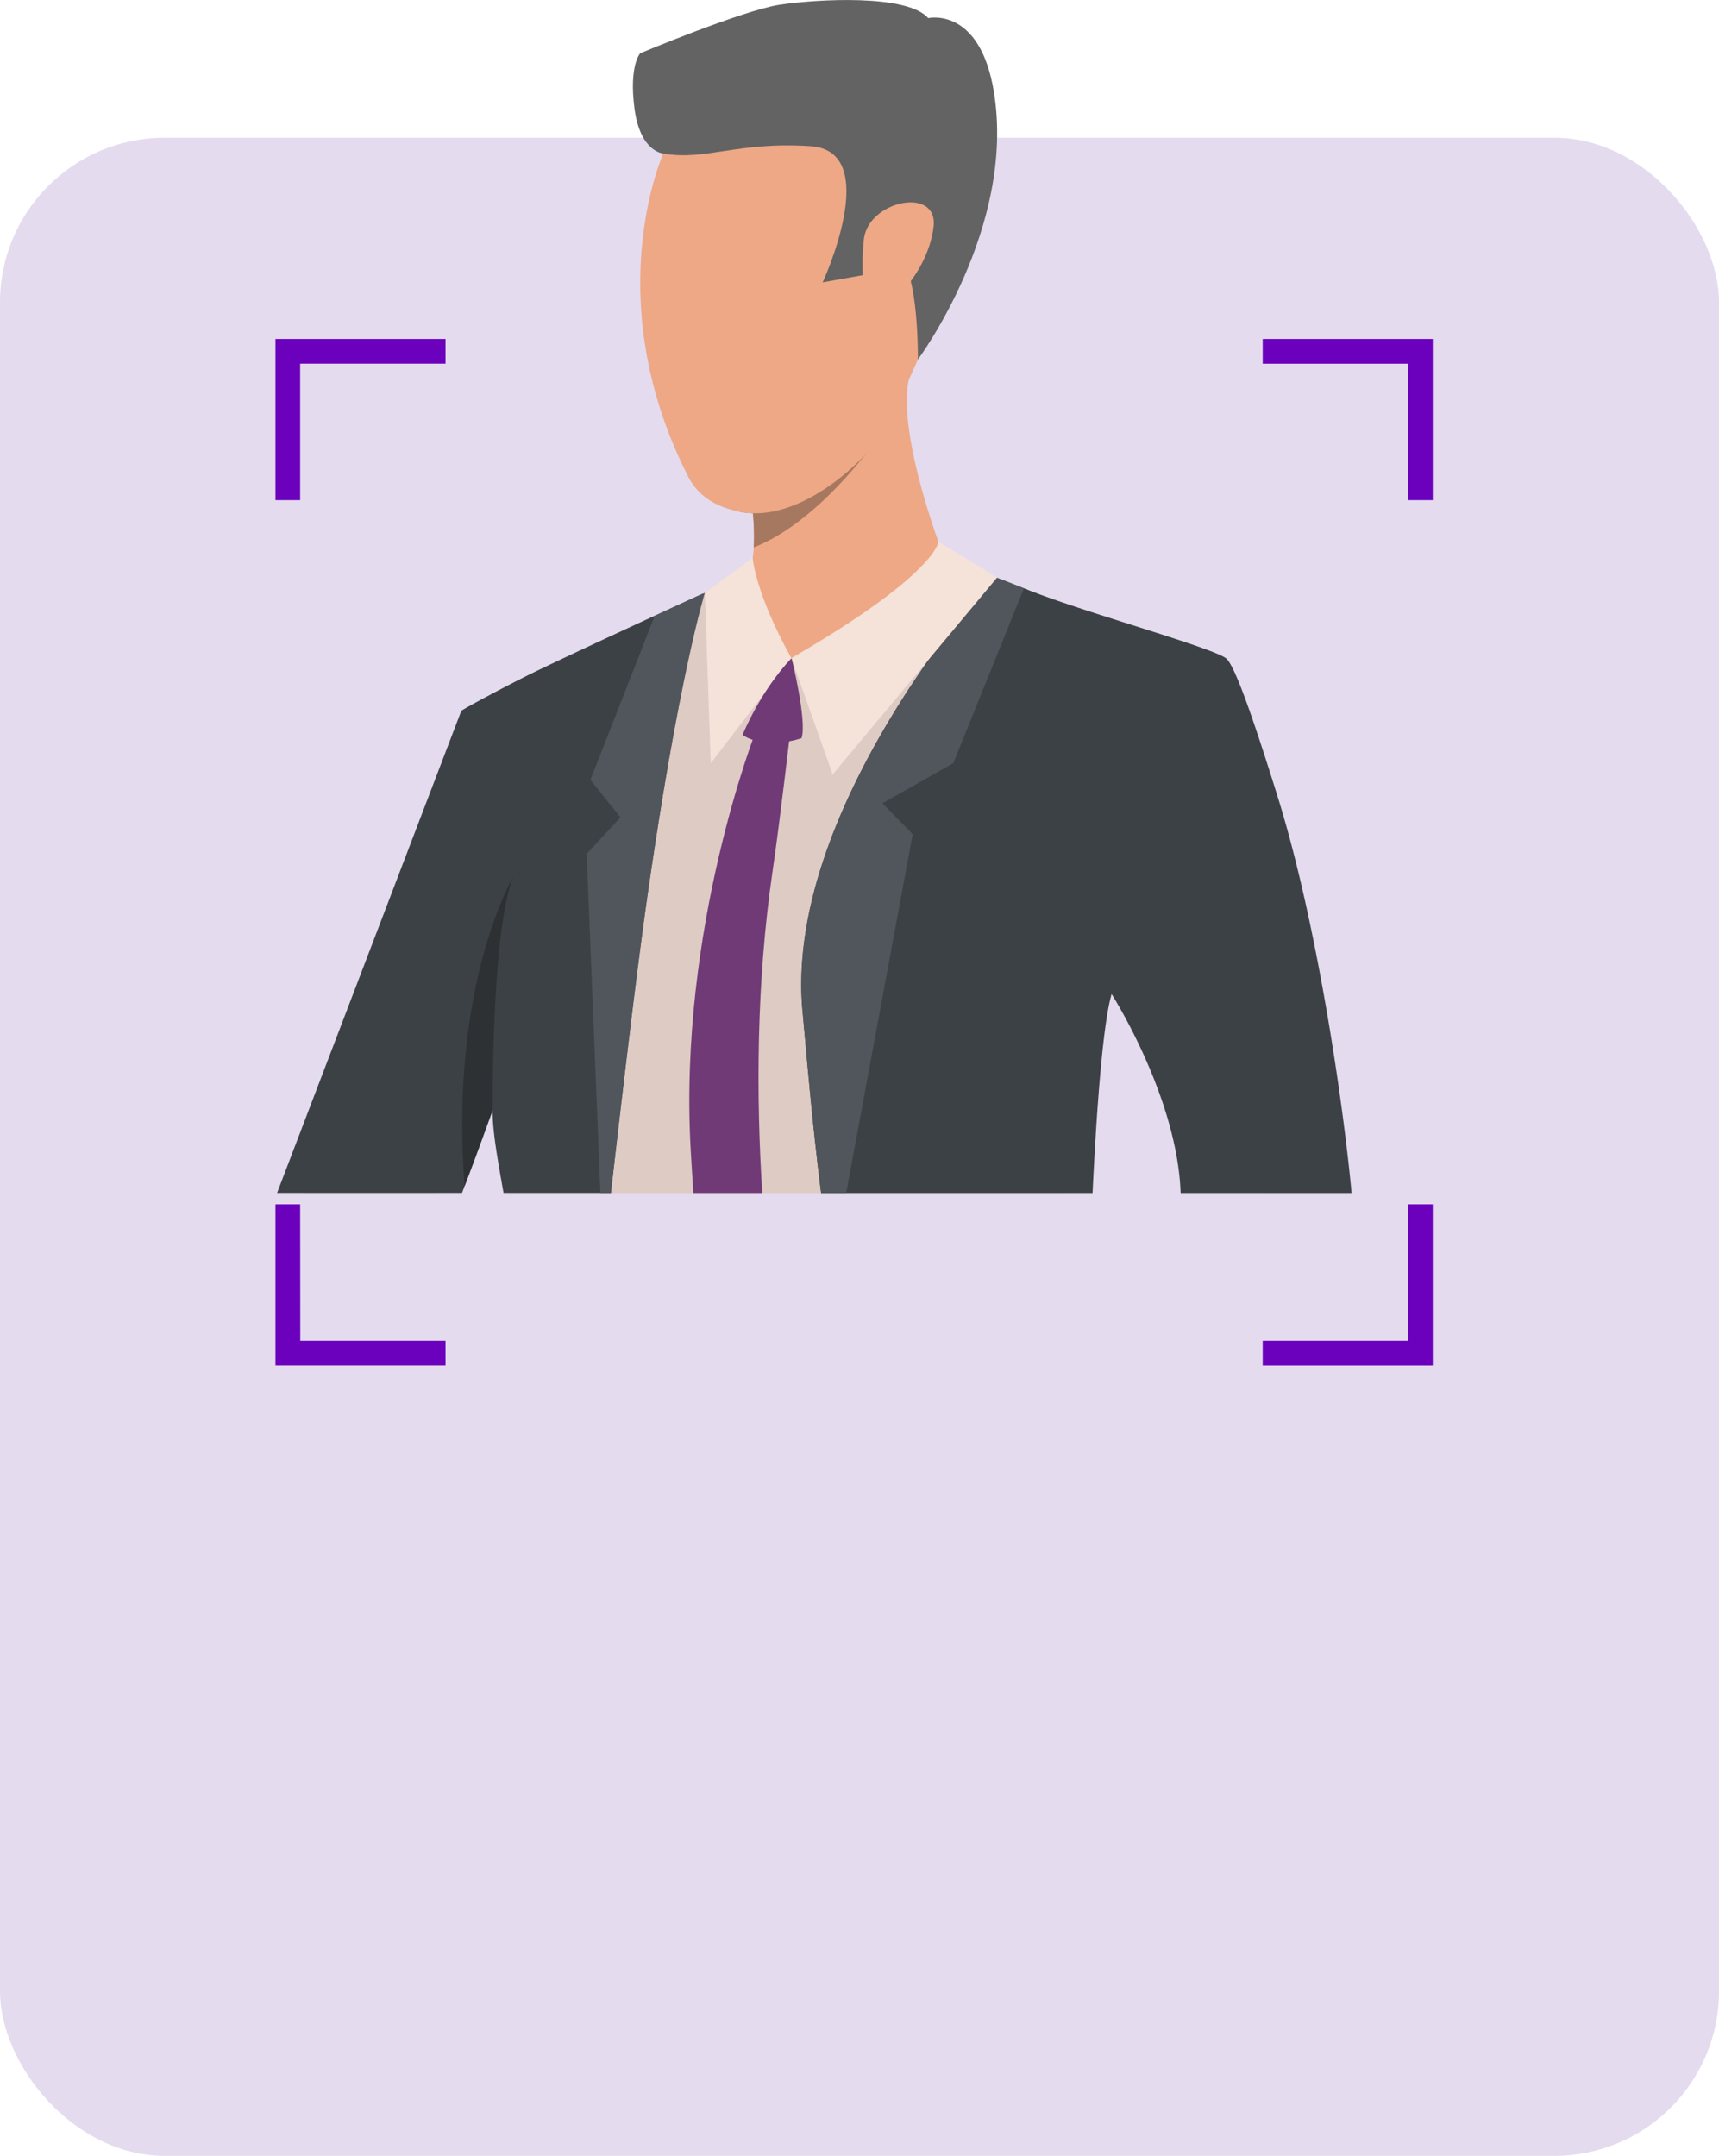 <?xml version="1.0" encoding="UTF-8"?> <svg xmlns="http://www.w3.org/2000/svg" viewBox="0 0 721.89 905.18"> <defs> <style>.cls-1{fill:#e3daed;opacity:0.95;}.cls-2{fill:#6b00bd;}.cls-3{fill:#decbc4;}.cls-4{fill:#eea886;}.cls-5{fill:#a77860;}.cls-6{fill:#636363;}.cls-7{fill:#3c4145;}.cls-8{fill:#51565c;}.cls-9{fill:#f5e2d9;}.cls-10{fill:#703a76;}.cls-11{fill:#2d3133;}</style> </defs> <title>card 1-02@1x</title> <g id="Слой_2" data-name="Слой 2"> <g id="Слой_1-2" data-name="Слой 1"> <rect class="cls-1" y="57.84" width="721.89" height="847.34" rx="69.12"></rect> <path class="cls-2" d="M530.27,142.34v10.37h61.05V210h10.37V142.34ZM115.68,210h10.37v-57.3H187.1V142.34H115.68ZM591.32,505.67V563H530.27v10.37h71.42V505.67Zm-465.27,0H115.68v67.69H187.1V563h-61Z"></path> <path class="cls-3" d="M566.54,500.92H531.82c-.63-1.39-1.15-2.6-1.57-3.57-10.31-24.33-63.41-80.12-63.41-80.12v.13a.08.08,0,0,0,0,.06v.06c0,.09-.06.15-.09.24s-.06.27-.12.45a1.07,1.07,0,0,0-.06.3l-.09.24c-2.18,8.13-12.87,48.63-18.22,82.21h-235c-.54-3.11-1.18-6.08-1.91-8.83a191.64,191.64,0,0,1-4.53-24.29c0-.4-.09-.76-.12-1.15-.18-1.42-.33-2.84-.45-4.23a222.69,222.69,0,0,1-.4-38.9c-.66,1.42-5.41,18.83-11.63,40.32-3.42,11.78-7.29,24.81-11.12,37.08H127.6L197.23,300c1.54-1.21,19.61-9.94,32.79-16.23,13.45-6.4,29.68-15.8,44.34-23.84,7.49-4.11,14.56-7.83,20.7-10.64l.94-.42v0c10.12-4.63,16.86-7.68,16.86-7.68h0l4.38-.42c14.15-1.36,58-5.47,72.72-6.32,1.21-.09,2.23-.12,3-.15a11.78,11.78,0,0,1,1.48,0c1.84.12,10.91,3.26,22.79,7.8.45.15.91.33,1.36.51l1.69.63c1,.4,2.09.79,3.14,1.21,2.12.85,4.33,1.7,6.53,2.57l2.33.91c23.78,9.43,51,21.12,57.51,25.78,4.29,3.05,17.62,28.17,33.06,59.23C539.53,386.19,559.87,463,566.54,500.92Z"></path> <path class="cls-4" d="M394.11,227.47c-.63,31.59-61.78,48.87-61.78,48.87s-25.58-32.08-19.47-35.15c2.4-1.2,3.37-6,3.67-11.36a110.23,110.23,0,0,0-.35-14.32c-.18-2.24-.35-3.68-.35-3.68s8.73-9.22,19.85-20.2c19.43-19.21,46.13-43.81,46.17-34a8,8,0,0,1-.22,1.85C376.94,181.49,394.11,227.47,394.11,227.47Z"></path> <path class="cls-5" d="M370.56,181.19h0c-.12.19-2.71,4.07-7.14,9.64-9.39,11.81-27,31.21-46.88,39a110.23,110.23,0,0,0-.35-14.32,32.07,32.07,0,0,1-6.07-.74A189,189,0,0,1,323.4,195.3l12.28-3.67Z"></path> <path class="cls-4" d="M382.3,158C377,169.54,372,177.88,370.56,181.19h0c-.93,2.16-3.45,5.67-7.14,9.64-10.08,10.86-28.81,25.18-47.23,24.68a32.07,32.07,0,0,1-6.07-.74c-7.44-1.62-16.22-5.08-21.05-14.54-38.16-74.7-10.53-135.78-10.53-135.78S382.85,35,399.18,66.35C410.63,88.38,394.73,131,382.3,158Z"></path> <path class="cls-6" d="M278.53,64.45s-9.69-.54-12.09-18.91c-2.36-18.15,2.42-23.18,2.42-23.18S311.93,4.34,327.4,2s53.5-4.59,62.41,5.6c0,0,21.66-5,27.56,30.92,9.36,57-31.9,112.43-31.9,112.43s.35-37.26-7.87-42.2-15.31,6.8-15.31,6.8l-16.81,3S371,63.42,340.39,61.38,296.06,67.65,278.53,64.45Z"></path> <path class="cls-4" d="M362.75,100.69c1.6-16.42,31.29-22.69,29.3-5.48s-16.6,33.74-23.36,33.16S361.54,113.2,362.75,100.69Z"></path> <path class="cls-7" d="M536.54,334.48c-9.68-31-18-55.48-21.76-58.14-6.5-4.66-58-18.83-82.45-28.41L430,247c-2.2-.87-4.41-1.72-6.53-2.57-1.05-.42-2.11-.81-3.14-1.21l-1.69-.63c-.45-.18-.91-.36-1.36-.51,0,0-.06.09-.12.12a399.07,399.07,0,0,0-27,34.51C364.9,312.63,332,370.81,337,424.52c1.63,17.22,3.62,42,7,69.75.24,2.21.51,4.41.82,6.65h114c1.39-29.08,3.87-67.37,7.62-82.21l.09-.24a1.07,1.07,0,0,1,.06-.3c0-.15.09-.3.12-.45s.06-.15.09-.24v-.06a.07.07,0,0,1,0-.06s27.6,43.12,29,83.56H567.6C564.1,463.35,553.13,387.65,536.54,334.48Z"></path> <path class="cls-7" d="M295.54,249.68s-8.61,28.65-19.73,100.19v0c-.39,2.39-.76,4.83-1.15,7.34,0,.28-.09.58-.12.88-.27,1.63-.51,3.32-.76,5,0,.21-.06.39-.09.6-.18,1.12-.36,2.27-.51,3.45-.42,2.81-.85,5.71-1.27,8.64-4.17,29.19-9.73,75.59-15.38,125.09H211.46c-2.44-13.75-4.74-26.26-4.56-34.85a4.5,4.5,0,0,0-.21.58c-3.6,10-7.56,20.82-11.57,31.37-.37,1-.73,1.93-1.09,2.9H116.36l77.36-202.4c1.55-1.21,21.46-11.94,34.64-18.19,13.75-6.56,31.13-14.63,46.54-21.73,7.38-3.42,14.3-6.59,20.16-9.28Z"></path> <path class="cls-8" d="M400.32,320.46l-29.77,16.81,12.73,13L355.35,500.92H344.84c-3.87-30.47-6.08-57.82-7.8-76.4-7.77-83,75.1-176.71,80.24-182.42,4,1.51,8.28,3.17,12.72,4.92Z"></path> <path class="cls-8" d="M296,248.9s-11.12,36.29-24.06,126.93c-4.17,29.16-9.76,75.59-15.41,125.09h-4.39l-5.77-142.38,14.18-15.35-12.61-15.75,27-68.84c7.38-3.42,14.3-6.59,20.16-9.28Z"></path> <path class="cls-9" d="M418.78,242.45l-24.67-15s-.69,13.53-61.78,48.87l17.35,48.86Z"></path> <path class="cls-9" d="M316.08,234.28s1,14.61,16.25,42.06l-33.86,44.14L296,248.89Z"></path> <path class="cls-10" d="M332.42,276.34s6.56,26.24,4.2,33.59c0,0-14.43,5.25-24.8-1.31C311.82,308.62,319.16,290.25,332.42,276.34Z"></path> <path class="cls-10" d="M324.47,365.58c-6.93,47.15-6.93,94.84-4.36,135.34H291.19c-.39-5.71-.75-11.67-1.12-17.89-5.38-93.36,27.63-176.77,27.63-176.77l14.71-3.69S327.67,343.82,324.47,365.58Z"></path> <path class="cls-11" d="M207.84,423.76c-1.11,22.4-.94,42.29-.94,42.29v0c0,.11,0,.71-.08,1.71,0-.38-.09-.75-.14-1.12-3.58,10-7.56,20.81-11.56,31.36a337,337,0,0,1-.9-34.18c1.61-62.81,21.36-95.74,21.36-95.74C211.05,379,208.88,402.53,207.84,423.76Z"></path> </g> </g> </svg> 